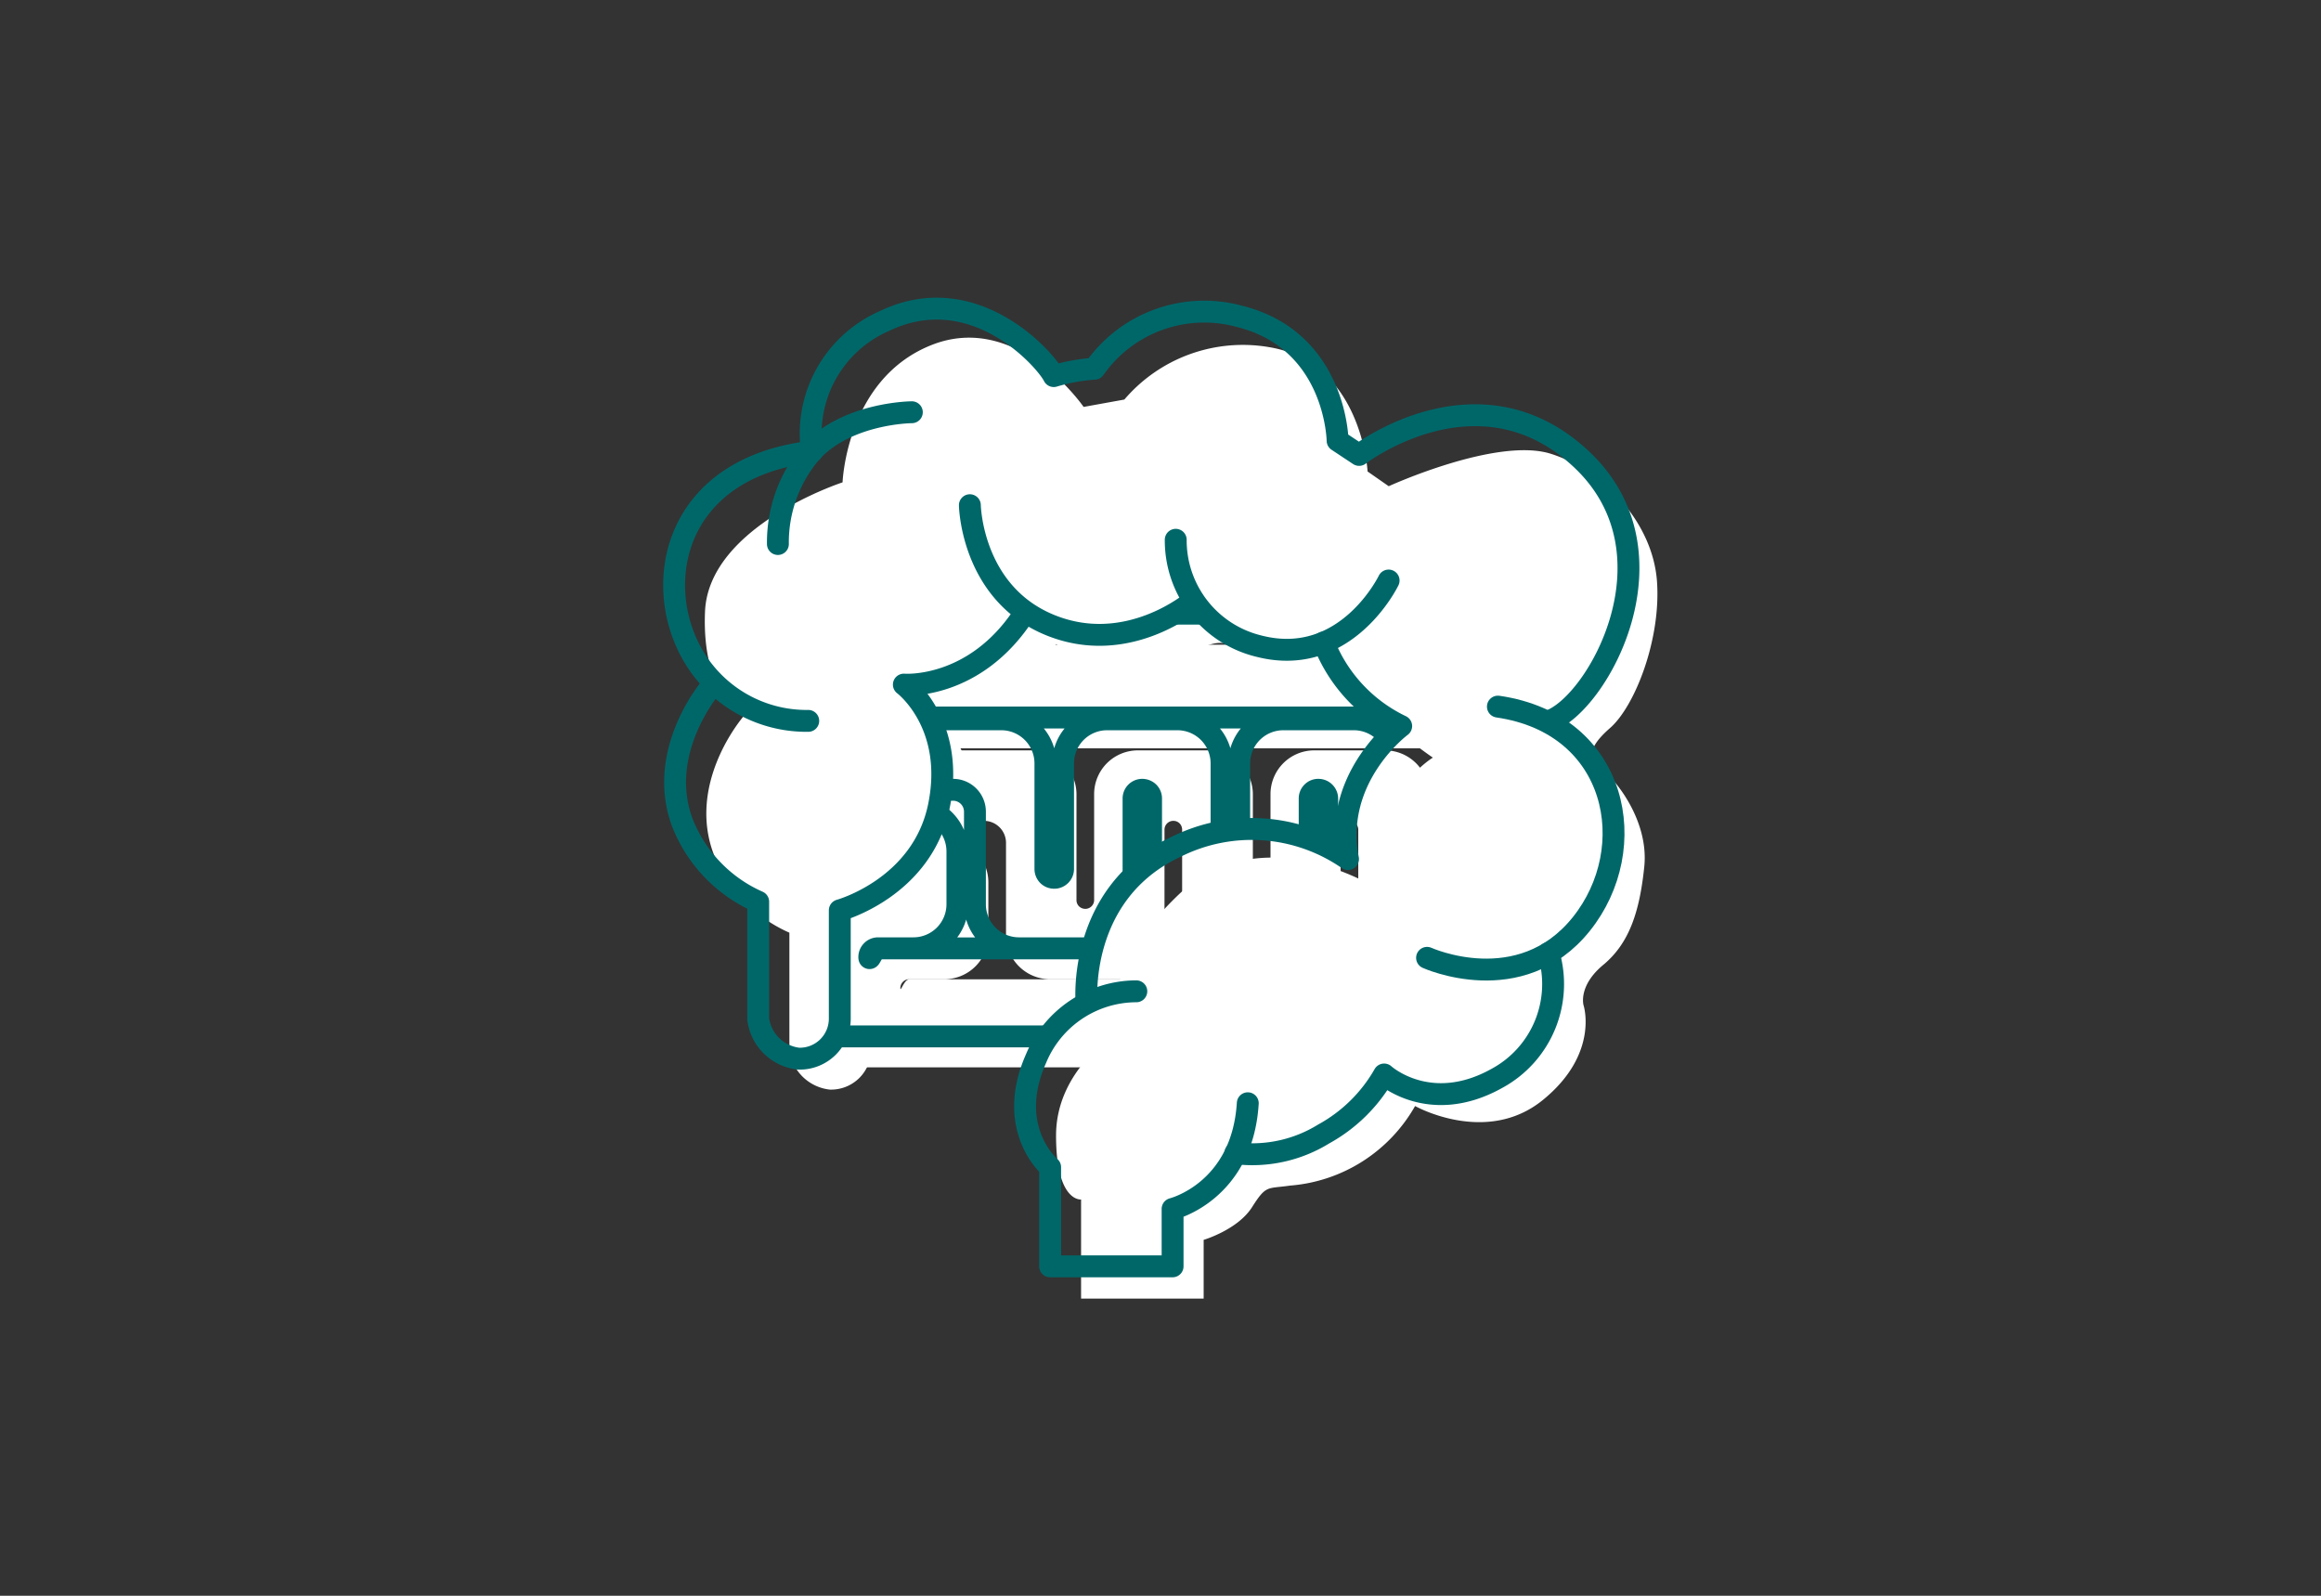 <svg xmlns="http://www.w3.org/2000/svg" viewBox="0 0 192 132"><rect x="0" y="0" width="192" height="132" fill="#333333" stroke="none"/><defs><clipPath id="clip-path"><path d="M84 51.79s-3.73 4.1-5.67 4.23a18.77 18.77 0 00-3.52.58s3.78 2.92 3.18 7.11-1.52 7.7-5.24 10-3.24 1.55-3.24 1.55v9L69 86l-2.94 1.58v9.34l18.83-3.84s-1.15-4.7 1.91-7.49 2.9-3.24 3.33-6.32A11.39 11.39 0 0197.26 70c5.09-2.2 8.68-1.12 11-.64a5.48 5.48 0 013.25 1.64s.17-5.73 1.95-8.34l1.77-2.6s-3.17-2.37-4.23-4.15-1-2.5-2.77-2.5-4.72.61-6.74-1.05S99.3 49.54 95.9 51s-5.74 2.32-8.33 1.41-2.48-1.75-3.57-.62z" clip-rule="evenodd" fill="none"/></clipPath><style>.cls-5{fill:none;stroke:#006769;stroke-linecap:round;stroke-linejoin:round;stroke-width:1.81px}</style></defs><g id="レイヤー_2" data-name="レイヤー 2"><g id="レイヤー_1-2" data-name="レイヤー 1"><path fill="none" d="M0 0h192v132H0z"/><path d="M112.36 90.49a.74.74 0 00-.73-.74.73.73 0 00-.73.72v1.47a3.64 3.64 0 01-3.64 3.64h-5.83a3.65 3.65 0 01-3.64-3.64v-1.82A1.83 1.83 0 0096 88.29H70.84a3.64 3.64 0 01-3.65-3.64v-5.83a3.65 3.65 0 013.65-3.64h2.91a.73.73 0 00.73-.73.73.73 0 00-.73-.73h-2.91a3.64 3.64 0 01-3.65-3.64v-4.37a3.64 3.64 0 013.65-3.64h14.57a3.64 3.64 0 013.64 3.64v8.74a.72.72 0 00.21.52.76.76 0 00.52.21.73.73 0 00.73-.73v-8.74a3.62 3.62 0 013.64-3.64H100a3.64 3.64 0 013.64 3.64v8.74a.72.72 0 00.73.73.73.73 0 00.73-.73v-8.74a3.62 3.62 0 013.64-3.64h5.83a3.64 3.64 0 013.64 3.64v8.74a.72.72 0 00.73.73.74.74 0 00.51-.21.73.73 0 00.22-.52v-12a1.86 1.86 0 00-.54-1.29c-.34-.34-.8.74-1.29.74H75.21c-2 0-3.65-2.9-3.65-4.91v-7.31h7.29v1.82a1.81 1.81 0 00.53 1.29 1.84 1.84 0 001.29.54h42.62a3.64 3.64 0 013.64 3.67v20.4a3.65 3.65 0 01-3.64 3.6H116a3.65 3.65 0 01-3.64-3.64v-8.73a.73.73 0 00-.73-.73.68.68 0 00-.51.21.7.7 0 00-.22.51v8.75a3.64 3.64 0 01-3.64 3.63h-5.83a3.65 3.65 0 01-3.64-3.64v-8.74a.75.75 0 00-.21-.51.72.72 0 00-.52-.21.73.73 0 00-.73.72v8.75A3.64 3.64 0 0192.69 81h-5.83a3.65 3.65 0 01-3.64-3.64v-7.64a1.82 1.82 0 00-1.82-1.82h-6.19a.72.72 0 00-.73.72.72.72 0 00.73.73h2.91A3.64 3.64 0 0181.76 73v4.37A3.64 3.64 0 0178.12 81h-2.91a.73.73 0 00-.73.73c0 .4.32-.72.73-.72H100c2 0 3.64 3.08 3.64 5.09V89a.72.72 0 00.73.73.73.73 0 00.73-.73v-2.89a3.62 3.62 0 013.64-3.64h5.83a3.64 3.64 0 013.64 3.64v3.45" fill-rule="evenodd" fill="#fff"/><path d="M61.58 59.16C60 61.06 57.23 65.69 59 70.55a11.87 11.87 0 006.3 6.6v9.72a3.79 3.79 0 003.34 3.26 3.31 3.31 0 003.42-3.26v-9s6.85-1.87 8.21-8.67-2.91-10-2.91-10 5.89.49 10-5.92a11.14 11.14 0 007 1.79c4.46-.18 5.66-3.05 8.11-1.36s4 3.25 6.84 2.65 3 .63 4.38 2.26a34.08 34.08 0 004.84 4.05s-5.54 3.33-4.41 10.94c0 0-9.66-6.28-16.65.42s-5 11.37-5 11.37-5.11 3-5.11 8.53 2.07 5.29 2.07 5.29v8.2h10.14v-4.86s2.81-.83 4-2.7 1.23-1.51 3.16-1.79a13.06 13.06 0 0010.33-6.58s5.89 3.31 10.57-.5 3.37-7.82 3.37-7.82-.49-1.6 1.63-3.36 3-4.33 3.39-8.12-2.37-7.21-3.46-8-1.43-1.67.63-3.47 4.23-7.36 3.88-12.14-4.31-9.12-8.77-10.54-13.42 2.68-13.42 2.68L113.13 39s-.47-9-8.12-10.28a12.88 12.88 0 00-12 4.33l-3.37.61s-5.43-7.91-12.53-5.14S69.7 39.9 69.7 39.9s-11.1 3.61-11.38 10.71 3.26 8.55 3.26 8.55z" fill="#fff"/><path class="cls-5" d="M59 56.6c-1.6 1.89-4.35 6.52-2.58 11.38a11.9 11.9 0 006.3 6.61v9.71a3.79 3.79 0 003.34 3.27 3.31 3.31 0 003.41-3.27v-9s6.85-1.87 8.21-8.67-2.91-10-2.91-10 5.89.48 10-5.93M64.35 45a11.49 11.49 0 012.79-7.64c3-3.23 8.29-3.26 8.29-3.26"/><path class="cls-5" d="M66.86 59.63a10.86 10.86 0 01-9.69-5.69c-3.26-6-1.21-15.28 10-16.58a10.17 10.17 0 016-10.81c7.37-3.54 13.3 3.16 14 4.56a15.22 15.22 0 013.37-.61 11.08 11.08 0 0112-4.33c8 2 8.11 10.28 8.11 10.28l1.78 1.18s9.87-7.6 18.36.33c8.33 7.78 1.41 20.21-2.6 21.67"/><path class="cls-5" d="M97.26 44.65a9 9 0 006.93 8.81c7.19 1.81 10.68-5.44 10.68-5.44"/><path class="cls-5" d="M98.72 49.69s-5.41 4.67-11.89 2-6.6-9.9-6.6-9.9M109.5 53.15a12.79 12.79 0 006.41 6.91s-5.7 4.21-4.4 11a14 14 0 00-14.25-1c-8.16 3.82-7.38 12.82-7.38 12.82"/><path class="cls-5" d="M94 82a9 9 0 00-8.29 5.55c-2.59 5.84 1.16 9 1.16 9v8.2H97V100s5.76-1.42 6.22-8.74"/><path class="cls-5" d="M102.19 95.39a11.24 11.24 0 007.31-1.59 12.88 12.88 0 005-4.92s3.76 3.43 9.33.32a8.87 8.87 0 004.27-10.36"/><path class="cls-5" d="M118.05 79.23s7.7 3.5 12.75-2.78 3.07-16.56-6.89-18"/><g clip-path="url(#clip-path)"><path d="M109.79 87.92a.74.74 0 00-.73-.74h0a.7.7 0 00-.51.22.69.69 0 00-.21.51v1.46a3.64 3.64 0 01-3.65 3.63h-5.82a3.64 3.64 0 01-3.65-3.64v-1.81a1.81 1.81 0 00-1.82-1.82H68.27a3.64 3.64 0 01-3.64-3.65v-5.82a3.64 3.64 0 013.64-3.65h2.91a.73.73 0 00.73-.72h0a.73.73 0 00-.73-.73h-2.91a3.64 3.64 0 01-3.64-3.65v-4.37a3.64 3.64 0 013.64-3.64h14.57a3.65 3.65 0 013.64 3.64v8.75a.75.75 0 00.21.51.73.73 0 00.52.21h0a.73.73 0 00.73-.72v-8.75a3.64 3.64 0 013.64-3.64h5.83a3.65 3.65 0 013.64 3.64v8.75a.75.75 0 00.21.51.73.73 0 00.52.21h0a.73.73 0 00.73-.72v-8.75a3.65 3.65 0 013.64-3.64H112a3.65 3.65 0 013.64 3.64v8.75a.72.72 0 00.22.51.69.69 0 00.51.21h0a.73.73 0 00.52-.21.75.75 0 00.21-.51v-12a1.81 1.81 0 00-.53-1.28c-.35-.34-.81.74-1.29.74H72.64c-2 0-3.64-2.91-3.64-4.92v-7.31h7.28v1.82a1.84 1.84 0 001.82 1.82h42.62a3.64 3.64 0 013.64 3.64v20.4a3.62 3.62 0 01-3.64 3.64h-7.28a3.64 3.64 0 01-3.65-3.64v-8.74a.73.73 0 00-.73-.73h0a.69.69 0 00-.51.21.71.71 0 00-.21.51v8.75a3.64 3.64 0 01-3.65 3.64h-5.82a3.64 3.64 0 01-3.65-3.64v-8.74a.72.72 0 00-.21-.52.76.76 0 00-.52-.21h0a.72.72 0 00-.72.73v8.74a3.64 3.64 0 01-3.65 3.64H84.3a3.64 3.64 0 01-3.65-3.64v-7.65a1.81 1.81 0 00-1.82-1.82h-6.19a.73.73 0 00-.73.73h0a.73.73 0 00.73.73h2.91a3.64 3.64 0 013.65 3.64v4.37a3.64 3.64 0 01-3.65 3.64h-2.91a.73.73 0 00-.73.73h0c0 .4.33-.72.73-.72h24.77c2 0 3.64 3.08 3.64 5.09v2.92a.73.73 0 00.73.72h0a.73.73 0 00.73-.72v-2.92a3.65 3.65 0 013.64-3.64H112a3.65 3.65 0 013.64 3.64V87" stroke="#006769" stroke-linecap="round" stroke-linejoin="round" stroke-width="1.81" fill-rule="evenodd" fill="none"/></g></g></g></svg>